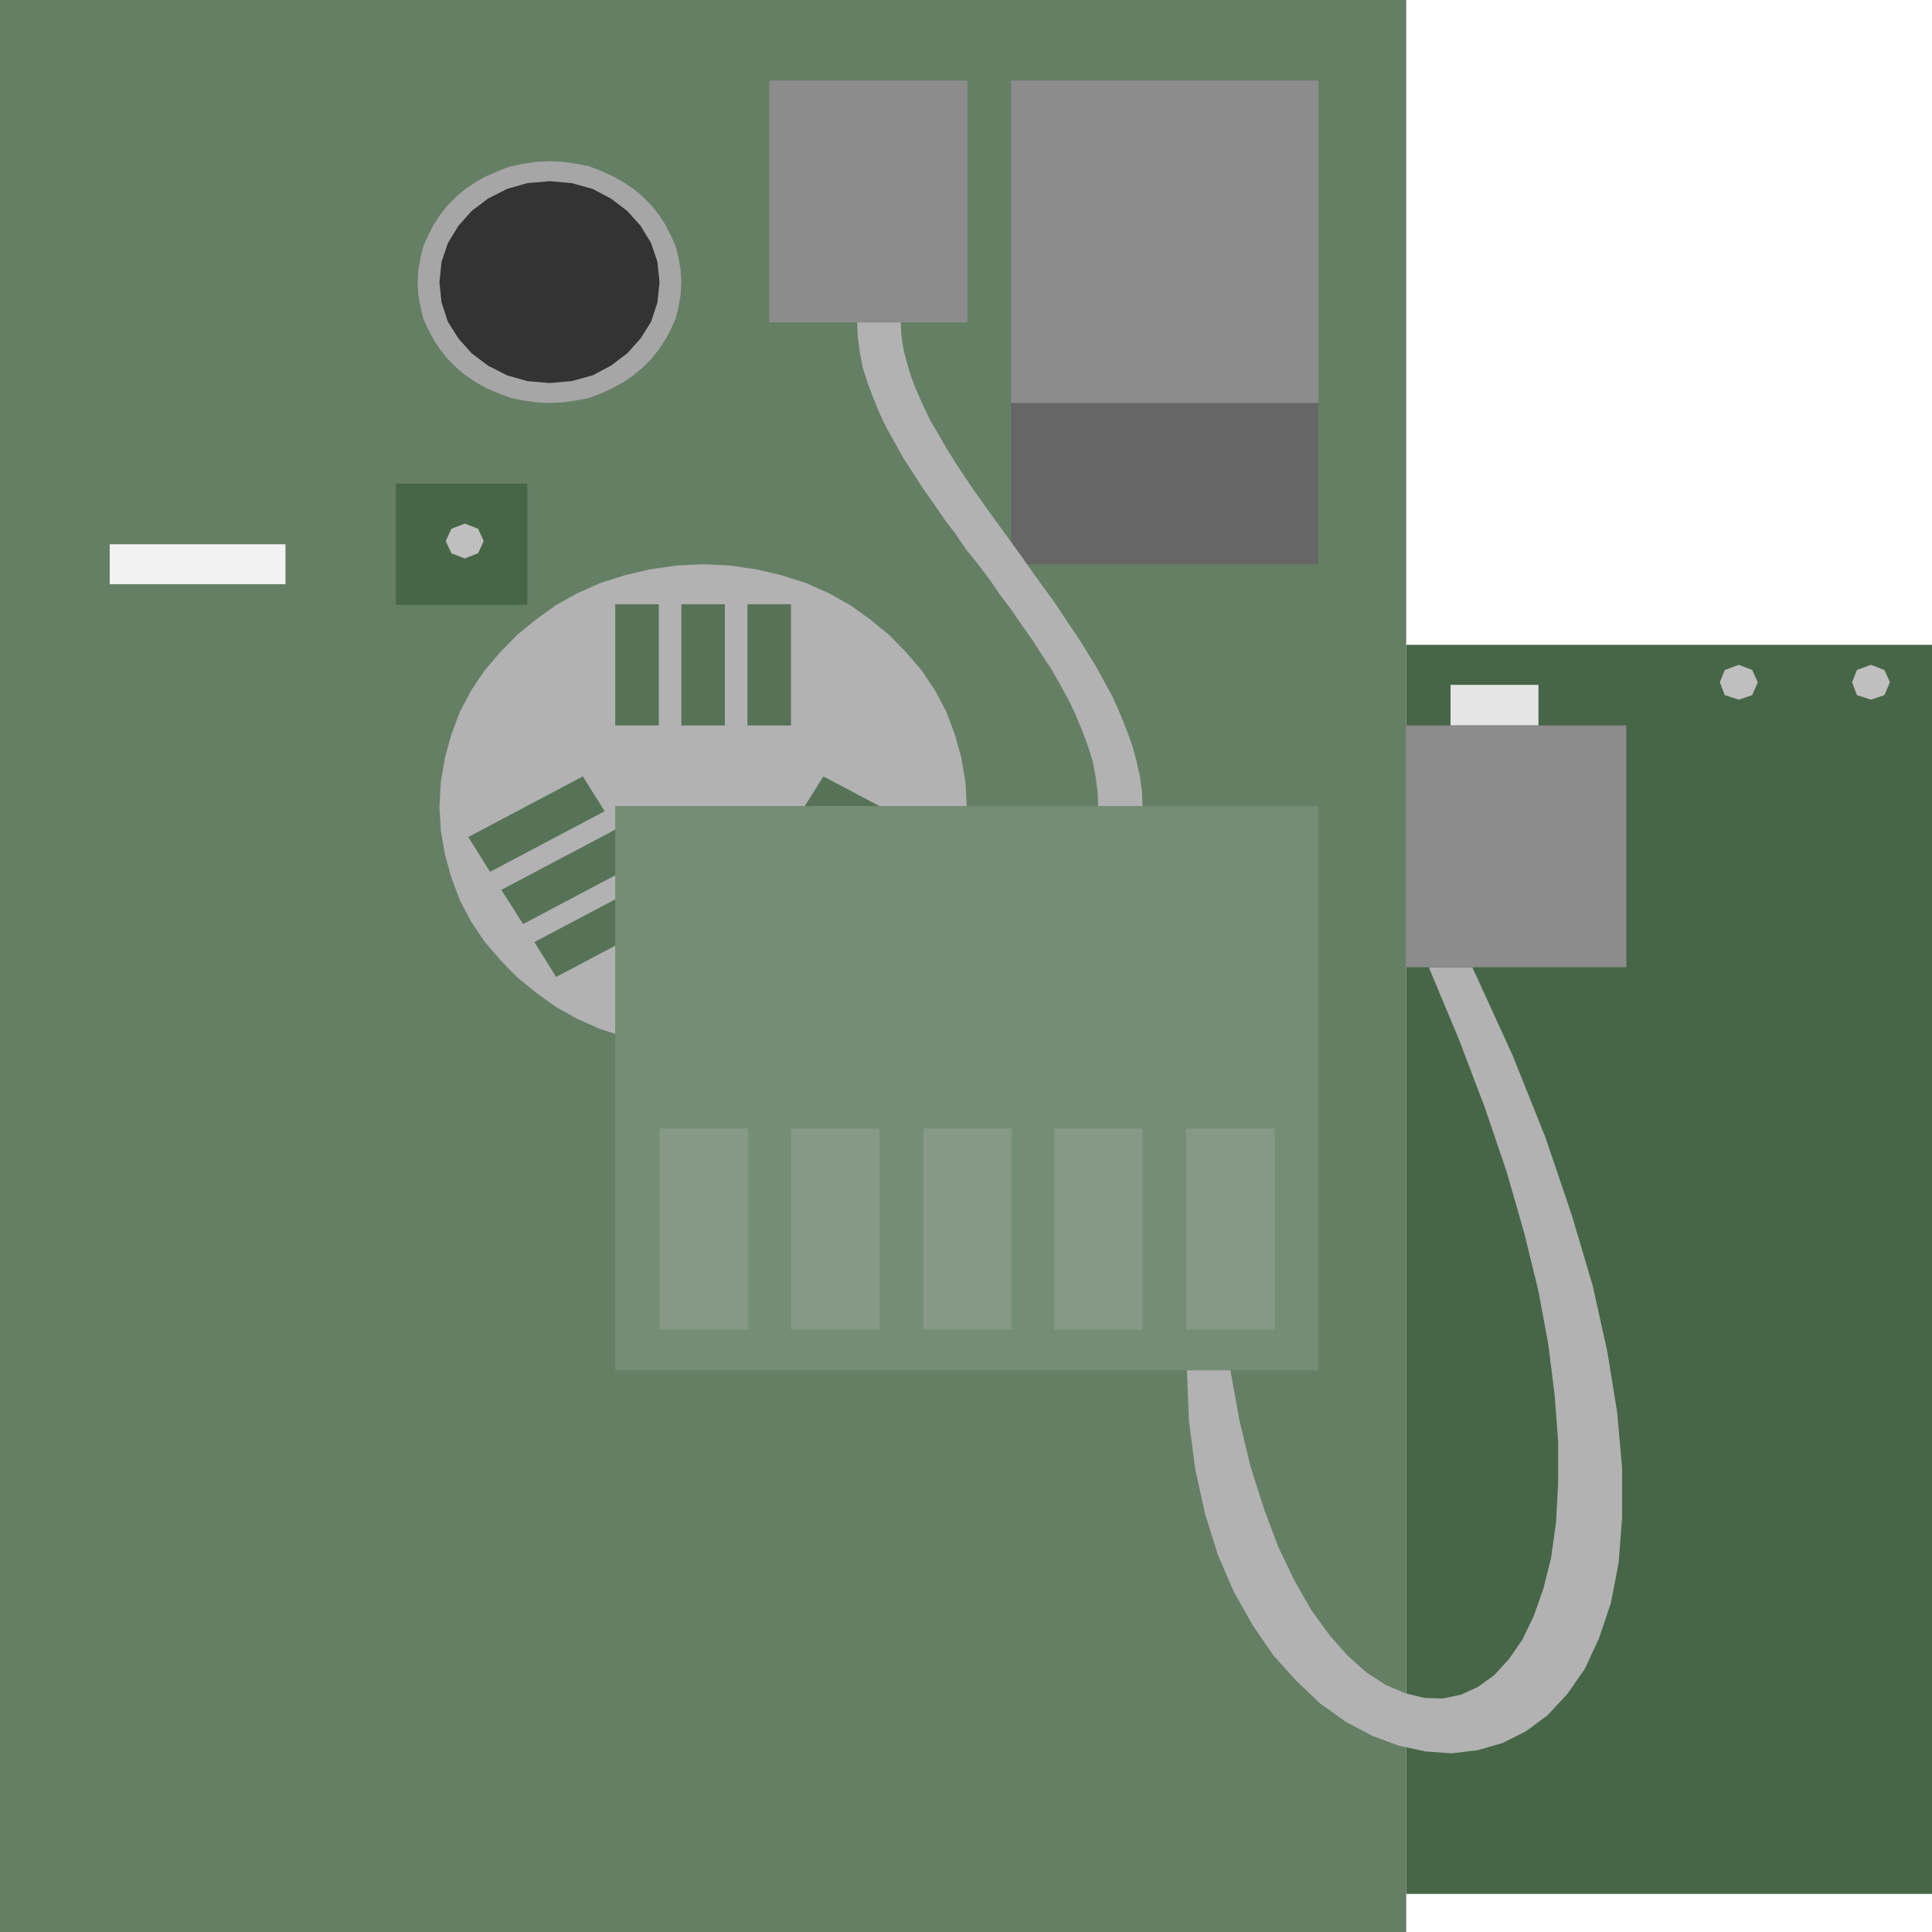 <?xml version="1.0" encoding="utf-8"?>
<!-- Generator: Adobe Illustrator 16.0.0, SVG Export Plug-In . SVG Version: 6.00 Build 0)  -->
<!DOCTYPE svg PUBLIC "-//W3C//DTD SVG 1.1//EN" "http://www.w3.org/Graphics/SVG/1.1/DTD/svg11.dtd">
<svg version="1.1" id="图层_1" xmlns="http://www.w3.org/2000/svg" xmlns:xlink="http://www.w3.org/1999/xlink" x="0px" y="0px"
     width="64px" height="64px" viewBox="0 0 64 64" enable-background="new 0 0 64 64" xml:space="preserve">
<g>
    <polygon fill-rule="evenodd" clip-rule="evenodd" fill="#657F65" points="0,64.084 0,0 46.583,0 46.583,64.084 0,64.084     "/>
    <polyline fill="none" stroke="#000000" stroke-width="0" stroke-linecap="square" stroke-miterlimit="10" points="0,64.084 0,0 
        46.583,0 46.583,64.084 0,64.084     "/>
    <polygon fill-rule="evenodd" clip-rule="evenodd" fill="#476647" points="46.583,62.738 46.583,21.361 64.053,21.361 
        64.053,62.738 46.583,62.738     "/>
    <polyline fill="none" stroke="#000000" stroke-width="0" stroke-linecap="square" stroke-miterlimit="10" points="46.583,62.738 
        46.583,21.361 64.053,21.361 64.053,62.738 46.583,62.738     "/>
    <polyline fill="none" stroke="#B2BFB2" stroke-width="0" stroke-linecap="square" stroke-miterlimit="10" points="1.467,36.035 
        1.467,1.324 45.139,1.324     "/>
    <polyline fill="none" stroke="#B2BFB2" stroke-width="0" stroke-linecap="square" stroke-miterlimit="10" points="1.467,62.738 
        1.467,38.729 45.139,38.729     "/>
    <polyline fill="none" stroke="#1A401A" stroke-width="0" stroke-linecap="square" stroke-miterlimit="10" points="45.163,38.707 
        45.163,62.717 1.491,62.717     "/>
    <polyline fill="none" stroke="#1A401A" stroke-width="0" stroke-linecap="square" stroke-miterlimit="10" points="45.163,1.303 
        45.163,36.016 1.491,36.016     "/>
    <polygon fill-rule="evenodd" clip-rule="evenodd" fill="#E5E5E5" points="48.051,22.686 48.051,24.031 50.963,24.031 
        50.963,22.686 48.051,22.686     "/>
    <polyline fill="none" stroke="#000000" stroke-width="0" stroke-linecap="square" stroke-miterlimit="10" points="48.051,22.686 
        48.051,24.031 50.963,24.031 50.963,22.686 48.051,22.686     "/>
    <polygon fill-rule="evenodd" clip-rule="evenodd" fill="#B2B2B2" points="23.292,18.691 24.177,18.734 25.062,18.862 
        25.877,19.054 26.693,19.311 27.461,19.652 28.183,20.058 28.835,20.528 29.463,21.041 30.023,21.617 30.536,22.215 30.979,22.878 
        31.351,23.583 31.63,24.331 31.84,25.078 31.979,25.89 32.026,26.701 31.979,27.514 31.84,28.325 31.63,29.073 31.351,29.821 
        30.979,30.525 30.536,31.188 30.023,31.786 29.463,32.363 28.835,32.875 28.183,33.345 27.461,33.751 26.693,34.092 25.877,34.349 
        25.062,34.541 24.177,34.671 23.292,34.713 22.407,34.671 21.521,34.541 20.707,34.349 19.891,34.092 19.123,33.751 18.4,33.345 
        17.748,32.875 17.12,32.363 16.561,31.786 16.048,31.188 15.605,30.525 15.232,29.821 14.953,29.073 14.744,28.325 14.604,27.514 
        14.557,26.701 14.604,25.89 14.744,25.078 14.953,24.331 15.232,23.583 15.605,22.878 16.048,22.215 16.561,21.617 17.12,21.041 
        17.748,20.528 18.4,20.058 19.123,19.652 19.891,19.311 20.707,19.054 21.521,18.862 22.407,18.734 23.292,18.691     "/>
    <polyline fill="none" stroke="#000000" stroke-width="0" stroke-linecap="square" stroke-miterlimit="10" points="23.292,18.691 
        23.292,18.691 24.177,18.734 25.062,18.862 25.877,19.054 26.693,19.311 27.461,19.652 28.183,20.058 28.835,20.528 29.463,21.041 
        30.023,21.617 30.536,22.215 30.979,22.878 31.351,23.583 31.63,24.331 31.84,25.078 31.979,25.89 32.026,26.701 32.026,26.701 
        31.979,27.514 31.84,28.325 31.63,29.073 31.351,29.821 30.979,30.525 30.536,31.188 30.023,31.786 29.463,32.363 28.835,32.875 
        28.183,33.345 27.461,33.751 26.693,34.092 25.877,34.349 25.062,34.541 24.177,34.671 23.292,34.713 23.292,34.713 22.407,34.671 
        21.521,34.541 20.707,34.349 19.891,34.092 19.123,33.751 18.4,33.345 17.748,32.875 17.12,32.363 16.561,31.786 16.048,31.188 
        15.605,30.525 15.232,29.821 14.953,29.073 14.744,28.325 14.604,27.514 14.557,26.701 14.557,26.701 14.604,25.89 14.744,25.078 
        14.953,24.331 15.232,23.583 15.605,22.878 16.048,22.215 16.561,21.617 17.12,21.041 17.748,20.528 18.4,20.058 19.123,19.652 
        19.891,19.311 20.707,19.054 21.521,18.862 22.407,18.734 23.292,18.691     "/>
    <path fill-rule="evenodd" clip-rule="evenodd" fill="#577357" d="M24.759,20.015h1.444v4.016h-1.444V20.015L24.759,20.015z
         M22.569,20.015h1.444v4.016h-1.444V20.015L22.569,20.015z M20.38,20.015h1.444v4.016H20.38V20.015L20.38,20.015z M16.234,28.881
        l-0.722-1.154l3.796-2.008l0.722,1.154L16.234,28.881L16.234,28.881z M17.329,30.611l-0.722-1.132l3.796-2.009l0.722,1.132
        L17.329,30.611L17.329,30.611z M18.423,32.363l-0.722-1.155l3.797-2.007l0.722,1.154L18.423,32.363L18.423,32.363z M31.071,27.727
        l-0.722,1.154l-3.796-2.008l0.722-1.154L31.071,27.727L31.071,27.727z"/>
    <polygon fill-rule="evenodd" clip-rule="evenodd" fill="#758C75" points="20.38,45.394 20.38,26.701 43.673,26.701 43.673,45.394 
        20.38,45.394     "/>
    <path fill-rule="evenodd" clip-rule="evenodd" fill="#859985" d="M34.914,44.047v-6.665h2.935v6.665H34.914L34.914,44.047z
         M21.848,44.047v-6.665h2.935v6.665H21.848L21.848,44.047z M26.204,44.047v-6.665h2.935v6.665H26.204L26.204,44.047z
         M30.582,44.047v-6.665h2.936v6.665H30.582L30.582,44.047z M39.293,44.047v-6.665h2.936v6.665H39.293L39.293,44.047z"/>
    <polyline fill="none" stroke="#000000" stroke-width="0" stroke-linecap="square" stroke-miterlimit="10" points="11.669,2.648 
        11.669,16 2.935,16     "/>
    <polyline fill="none" stroke="#B2BFB2" stroke-width="0" stroke-linecap="square" stroke-miterlimit="10" points="2.912,16.021 
        2.912,2.67 11.646,2.67     "/>
    <polyline fill="none" stroke="#000000" stroke-width="0" stroke-linecap="square" stroke-miterlimit="10" points="24.061,3.995 
        24.061,14.654 12.391,14.654     "/>
    <polyline fill="none" stroke="#B2BFB2" stroke-width="0" stroke-linecap="square" stroke-miterlimit="10" points="12.368,14.675 
        12.368,4.016 24.037,4.016     "/>
    <polygon fill-rule="evenodd" clip-rule="evenodd" fill="#A6A6A6" points="18.214,5.34 18.656,5.361 19.1,5.425 19.518,5.511 
        19.915,5.661 20.287,5.832 20.637,6.024 20.986,6.259 21.289,6.515 21.568,6.792 21.824,7.113 22.034,7.434 22.22,7.797 
        22.383,8.16 22.477,8.544 22.546,8.95 22.569,9.356 22.546,9.762 22.477,10.167 22.383,10.552 22.22,10.916 22.034,11.257 
        21.824,11.578 21.568,11.898 21.289,12.176 20.986,12.432 20.637,12.667 20.287,12.859 19.915,13.03 19.518,13.18 19.1,13.265 
        18.656,13.329 18.214,13.351 17.771,13.329 17.329,13.265 16.91,13.18 16.514,13.03 16.118,12.859 15.768,12.667 15.419,12.432 
        15.116,12.176 14.837,11.898 14.581,11.578 14.371,11.257 14.185,10.916 14.022,10.552 13.929,10.167 13.858,9.762 13.835,9.356 
        13.858,8.95 13.929,8.544 14.022,8.16 14.185,7.797 14.371,7.434 14.581,7.113 14.837,6.792 15.116,6.515 15.419,6.259 
        15.768,6.024 16.118,5.832 16.514,5.661 16.91,5.511 17.329,5.425 17.771,5.361 18.214,5.34     "/>
    <polyline fill="none" stroke="#000000" stroke-width="0" stroke-linecap="square" stroke-miterlimit="10" points="18.214,5.34 
        18.214,5.34 18.656,5.361 19.1,5.425 19.518,5.511 19.915,5.661 20.287,5.832 20.637,6.024 20.986,6.259 21.289,6.515 
        21.568,6.792 21.824,7.113 22.034,7.434 22.22,7.797 22.383,8.16 22.477,8.544 22.546,8.95 22.569,9.356 22.569,9.356 
        22.546,9.762 22.477,10.167 22.383,10.552 22.22,10.916 22.034,11.257 21.824,11.578 21.568,11.898 21.289,12.176 20.986,12.432 
        20.637,12.667 20.287,12.859 19.915,13.03 19.518,13.18 19.1,13.265 18.656,13.329 18.214,13.351 18.214,13.351 17.771,13.329 
        17.329,13.265 16.91,13.18 16.514,13.03 16.118,12.859 15.768,12.667 15.419,12.432 15.116,12.176 14.837,11.898 14.581,11.578 
        14.371,11.257 14.185,10.916 14.022,10.552 13.929,10.167 13.858,9.762 13.835,9.356 13.835,9.356 13.858,8.95 13.929,8.544 
        14.022,8.16 14.185,7.797 14.371,7.434 14.581,7.113 14.837,6.792 15.116,6.515 15.419,6.259 15.768,6.024 16.118,5.832 
        16.514,5.661 16.91,5.511 17.329,5.425 17.771,5.361 18.214,5.34     "/>
    <polygon fill-rule="evenodd" clip-rule="evenodd" fill="#333333" points="18.214,6.002 18.937,6.066 19.635,6.259 20.24,6.579 
        20.776,6.985 21.219,7.477 21.568,8.053 21.778,8.673 21.848,9.356 21.778,10.018 21.568,10.659 21.219,11.214 20.776,11.706 
        20.24,12.112 19.635,12.432 18.937,12.625 18.214,12.688 17.469,12.625 16.793,12.432 16.165,12.112 15.628,11.706 15.187,11.214 
        14.837,10.659 14.627,10.018 14.557,9.356 14.627,8.673 14.837,8.053 15.187,7.477 15.628,6.985 16.165,6.579 16.793,6.259 
        17.469,6.066 18.214,6.002     "/>
    <polygon fill-rule="evenodd" clip-rule="evenodd" fill="#8C8C8C" points="25.481,10.681 25.481,2.67 32.049,2.67 32.049,10.681 
        25.481,10.681     "/>
    <polygon fill-rule="evenodd" clip-rule="evenodd" fill="#8C8C8C" points="33.493,13.351 33.493,2.67 43.673,2.67 43.673,13.351 
        33.493,13.351     "/>
    <polyline fill="none" stroke="#000000" stroke-width="0" stroke-linecap="square" stroke-miterlimit="10" points="33.493,13.351 
        33.493,2.67 43.673,2.67 43.673,13.351 33.493,13.351     "/>
    <polygon fill-rule="evenodd" clip-rule="evenodd" fill="#666666" points="33.493,13.351 33.493,18.691 43.673,18.691 
        43.673,13.351 33.493,13.351     "/>
    <polyline fill="none" stroke="#000000" stroke-width="0" stroke-linecap="square" stroke-miterlimit="10" points="33.493,13.351 
        33.493,18.691 43.673,18.691 43.673,13.351 33.493,13.351     "/>
    <polygon fill-rule="evenodd" clip-rule="evenodd" fill="#F2F2F2" points="3.634,18.029 9.457,18.029 9.457,19.353 3.634,19.353 
        3.634,18.029     "/>
    <polyline fill="none" stroke="#FFFFFF" stroke-width="0" stroke-linecap="square" stroke-miterlimit="10" points="25.481,10.681 
        25.481,2.67 32.026,2.67     "/>
    <polygon fill-rule="evenodd" clip-rule="evenodd" fill="#476647" points="13.113,16.021 17.469,16.021 17.469,20.037 
        13.113,20.037 13.113,16.021     "/>
    <polyline fill="none" stroke="#000000" stroke-width="0" stroke-linecap="square" stroke-miterlimit="10" points="13.113,16.021 
        17.469,16.021 17.469,20.037 13.113,20.037 13.113,16.021     "/>
    <polygon fill-rule="evenodd" clip-rule="evenodd" fill="#B2B2B2" points="28.393,10.681 28.416,11.172 28.486,11.685 
        28.579,12.176 28.742,12.688 28.928,13.18 29.138,13.692 29.371,14.184 29.65,14.675 29.93,15.188 30.256,15.679 30.582,16.192 
        30.932,16.683 31.281,17.196 31.653,17.687 32.003,18.2 32.399,18.691 32.772,19.183 33.121,19.695 33.493,20.187 33.843,20.699 
        34.191,21.19 34.519,21.703 34.845,22.194 35.124,22.686 35.404,23.198 35.638,23.689 35.847,24.202 36.032,24.693 36.195,25.207 
        36.288,25.698 36.358,26.21 36.382,26.701 36.567,26.701 36.754,26.701 36.941,26.701 37.128,26.701 37.29,26.701 37.477,26.701 
        37.663,26.701 37.849,26.701 37.826,26.188 37.756,25.698 37.64,25.185 37.5,24.673 37.313,24.159 37.104,23.647 36.871,23.112 
        36.592,22.6 36.312,22.087 35.985,21.553 35.66,21.041 35.311,20.528 34.961,19.994 34.588,19.481 34.215,18.968 33.843,18.435 
        33.47,17.922 33.097,17.409 32.725,16.896 32.376,16.405 32.026,15.893 31.7,15.402 31.375,14.889 31.094,14.397 30.815,13.928 
        30.582,13.436 30.372,12.966 30.186,12.496 30.046,12.026 29.93,11.578 29.86,11.129 29.837,10.681 29.65,10.681 29.463,10.681 
        29.278,10.681 29.115,10.681 28.928,10.681 28.742,10.681 28.579,10.681 28.393,10.681     "/>
    <polyline fill="none" stroke="#000000" stroke-width="0" stroke-linecap="square" stroke-miterlimit="10" points="28.393,10.681 
        28.393,10.681 28.416,11.172 28.486,11.685 28.579,12.176 28.742,12.688 28.928,13.18 29.138,13.692 29.371,14.184 29.65,14.675 
        29.93,15.188 30.256,15.679 30.582,16.192 30.932,16.683 31.281,17.196 31.653,17.687 32.003,18.2 32.399,18.691 32.772,19.183 
        33.121,19.695 33.493,20.187 33.843,20.699 34.191,21.19 34.519,21.703 34.845,22.194 35.124,22.686 35.404,23.198 35.638,23.689 
        35.847,24.202 36.032,24.693 36.195,25.207 36.288,25.698 36.358,26.21 36.382,26.701 36.382,26.701 36.567,26.701 36.754,26.701 
        36.941,26.701 37.128,26.701 37.29,26.701 37.477,26.701 37.663,26.701 37.849,26.701 37.849,26.701 37.826,26.188 37.756,25.698 
        37.64,25.185 37.5,24.673 37.313,24.159 37.104,23.647 36.871,23.112 36.592,22.6 36.312,22.087 35.985,21.553 35.66,21.041 
        35.311,20.528 34.961,19.994 34.588,19.481 34.215,18.968 33.843,18.435 33.47,17.922 33.097,17.409 32.725,16.896 32.376,16.405 
        32.026,15.893 31.7,15.402 31.375,14.889 31.094,14.397 30.815,13.928 30.582,13.436 30.372,12.966 30.186,12.496 30.046,12.026 
        29.93,11.578 29.86,11.129 29.837,10.681 29.837,10.681 29.65,10.681 29.463,10.681 29.278,10.681 29.115,10.681 28.928,10.681 
        28.742,10.681 28.579,10.681 28.393,10.681     "/>
    <polyline fill="none" stroke="#B2BFB2" stroke-width="0" stroke-linecap="square" stroke-miterlimit="10" points="20.38,45.394 
        20.38,26.723 43.648,26.723     "/>
    <polyline fill="none" stroke="#000000" stroke-width="0" stroke-linecap="square" stroke-miterlimit="10" points="32.049,2.648 
        32.049,10.659 25.505,10.659     "/>
    <polygon fill-rule="evenodd" clip-rule="evenodd" fill="#B2B2B2" points="47.33,32.042 48.33,34.434 49.191,36.7 49.915,38.835 
        50.497,40.863 50.963,42.766 51.29,44.538 51.499,46.205 51.615,47.743 51.615,49.151 51.545,50.435 51.382,51.608 51.125,52.635 
        50.8,53.552 50.427,54.321 49.984,54.962 49.495,55.495 48.959,55.882 48.4,56.138 47.795,56.266 47.189,56.245 46.561,56.095 
        45.908,55.817 45.279,55.412 44.65,54.854 44.045,54.173 43.439,53.339 42.88,52.356 42.345,51.246 41.879,50.007 41.436,48.618 
        41.063,47.08 40.76,45.394 40.831,45.394 40.668,45.394 40.389,45.394 40.038,45.394 39.688,45.394 39.409,45.394 39.247,45.394 
        39.317,45.394 39.387,47.08 39.596,48.682 39.922,50.156 40.342,51.503 40.877,52.74 41.506,53.853 42.181,54.835 42.95,55.688 
        43.741,56.437 44.58,57.035 45.465,57.505 46.328,57.825 47.213,58.018 48.098,58.082 48.959,57.975 49.775,57.739 50.543,57.355 
        51.265,56.82 51.918,56.116 52.5,55.282 52.965,54.28 53.362,53.104 53.618,51.779 53.733,50.285 53.733,48.618 53.57,46.78 
        53.244,44.772 52.756,42.572 52.058,40.223 51.195,37.681 50.101,34.947 48.773,32.042 48.586,32.042 48.4,32.042 48.215,32.042 
        48.051,32.042 47.864,32.042 47.679,32.042 47.515,32.042 47.33,32.042     "/>
    <polyline fill="none" stroke="#000000" stroke-width="0" stroke-linecap="square" stroke-miterlimit="10" points="47.33,32.042 
        47.33,32.042 48.33,34.434 49.191,36.7 49.915,38.835 50.497,40.863 50.963,42.766 51.29,44.538 51.499,46.205 51.615,47.743 
        51.615,49.151 51.545,50.435 51.382,51.608 51.125,52.635 50.8,53.552 50.427,54.321 49.984,54.962 49.495,55.495 48.959,55.882 
        48.4,56.138 47.795,56.266 47.189,56.245 46.561,56.095 45.908,55.817 45.279,55.412 44.65,54.854 44.045,54.173 43.439,53.339 
        42.88,52.356 42.345,51.246 41.879,50.007 41.436,48.618 41.063,47.08 40.76,45.394 40.76,45.394 40.831,45.394 40.668,45.394 
        40.389,45.394 40.038,45.394 39.688,45.394 39.409,45.394 39.247,45.394 39.317,45.394 39.317,45.394 39.387,47.08 39.596,48.682 
        39.922,50.156 40.342,51.503 40.877,52.74 41.506,53.853 42.181,54.835 42.95,55.688 43.741,56.437 44.58,57.035 45.465,57.505 
        46.328,57.825 47.213,58.018 48.098,58.082 48.959,57.975 49.775,57.739 50.543,57.355 51.265,56.82 51.918,56.116 52.5,55.282 
        52.965,54.28 53.362,53.104 53.618,51.779 53.733,50.285 53.733,48.618 53.57,46.78 53.244,44.772 52.756,42.572 52.058,40.223 
        51.195,37.681 50.101,34.947 48.773,32.042 48.773,32.042 48.586,32.042 48.4,32.042 48.215,32.042 48.051,32.042 47.864,32.042 
        47.679,32.042 47.515,32.042 47.33,32.042     "/>
    <polyline fill="none" stroke="#1A401A" stroke-width="0" stroke-linecap="square" stroke-miterlimit="10" points="43.673,26.701 
        43.673,45.371 20.404,45.371     "/>
    <polygon fill-rule="evenodd" clip-rule="evenodd" fill="#8C8C8C" points="46.583,32.042 46.583,24.031 53.875,24.031 
        53.875,32.042 46.583,32.042     "/>
    <polyline fill="none" stroke="#000000" stroke-width="0" stroke-linecap="square" stroke-miterlimit="10" points="46.583,32.042 
        46.583,24.031 53.875,24.031 53.875,32.042 46.583,32.042     "/>
    <polyline fill="none" stroke="#000000" stroke-width="0" stroke-linecap="square" stroke-miterlimit="10" points="55.318,21.361 
        55.318,24.031 64.053,24.031     "/>
    
        <line fill="none" stroke="#000000" stroke-width="0" stroke-linecap="square" stroke-miterlimit="10" x1="59.696" y1="24.031" x2="59.696" y2="21.361"/>
    <polygon fill-rule="evenodd" clip-rule="evenodd" fill="#BFBFBF" points="57.135,23.027 56.972,22.6 57.135,22.194 57.602,22.023 
        58.044,22.194 58.229,22.6 58.044,23.027 57.602,23.177 57.135,23.027     "/>
    <polygon fill-rule="evenodd" clip-rule="evenodd" fill="#BFBFBF" points="61.514,23.027 61.352,22.6 61.514,22.194 61.979,22.023 
        62.422,22.194 62.608,22.6 62.422,23.027 61.979,23.177 61.514,23.027     "/>
    <polygon fill-rule="evenodd" clip-rule="evenodd" fill="#BFBFBF" points="14.953,18.328 14.767,17.922 14.953,17.516 
        15.396,17.345 15.838,17.516 16.024,17.922 15.838,18.328 15.396,18.499 14.953,18.328     "/>
</g>
</svg>
